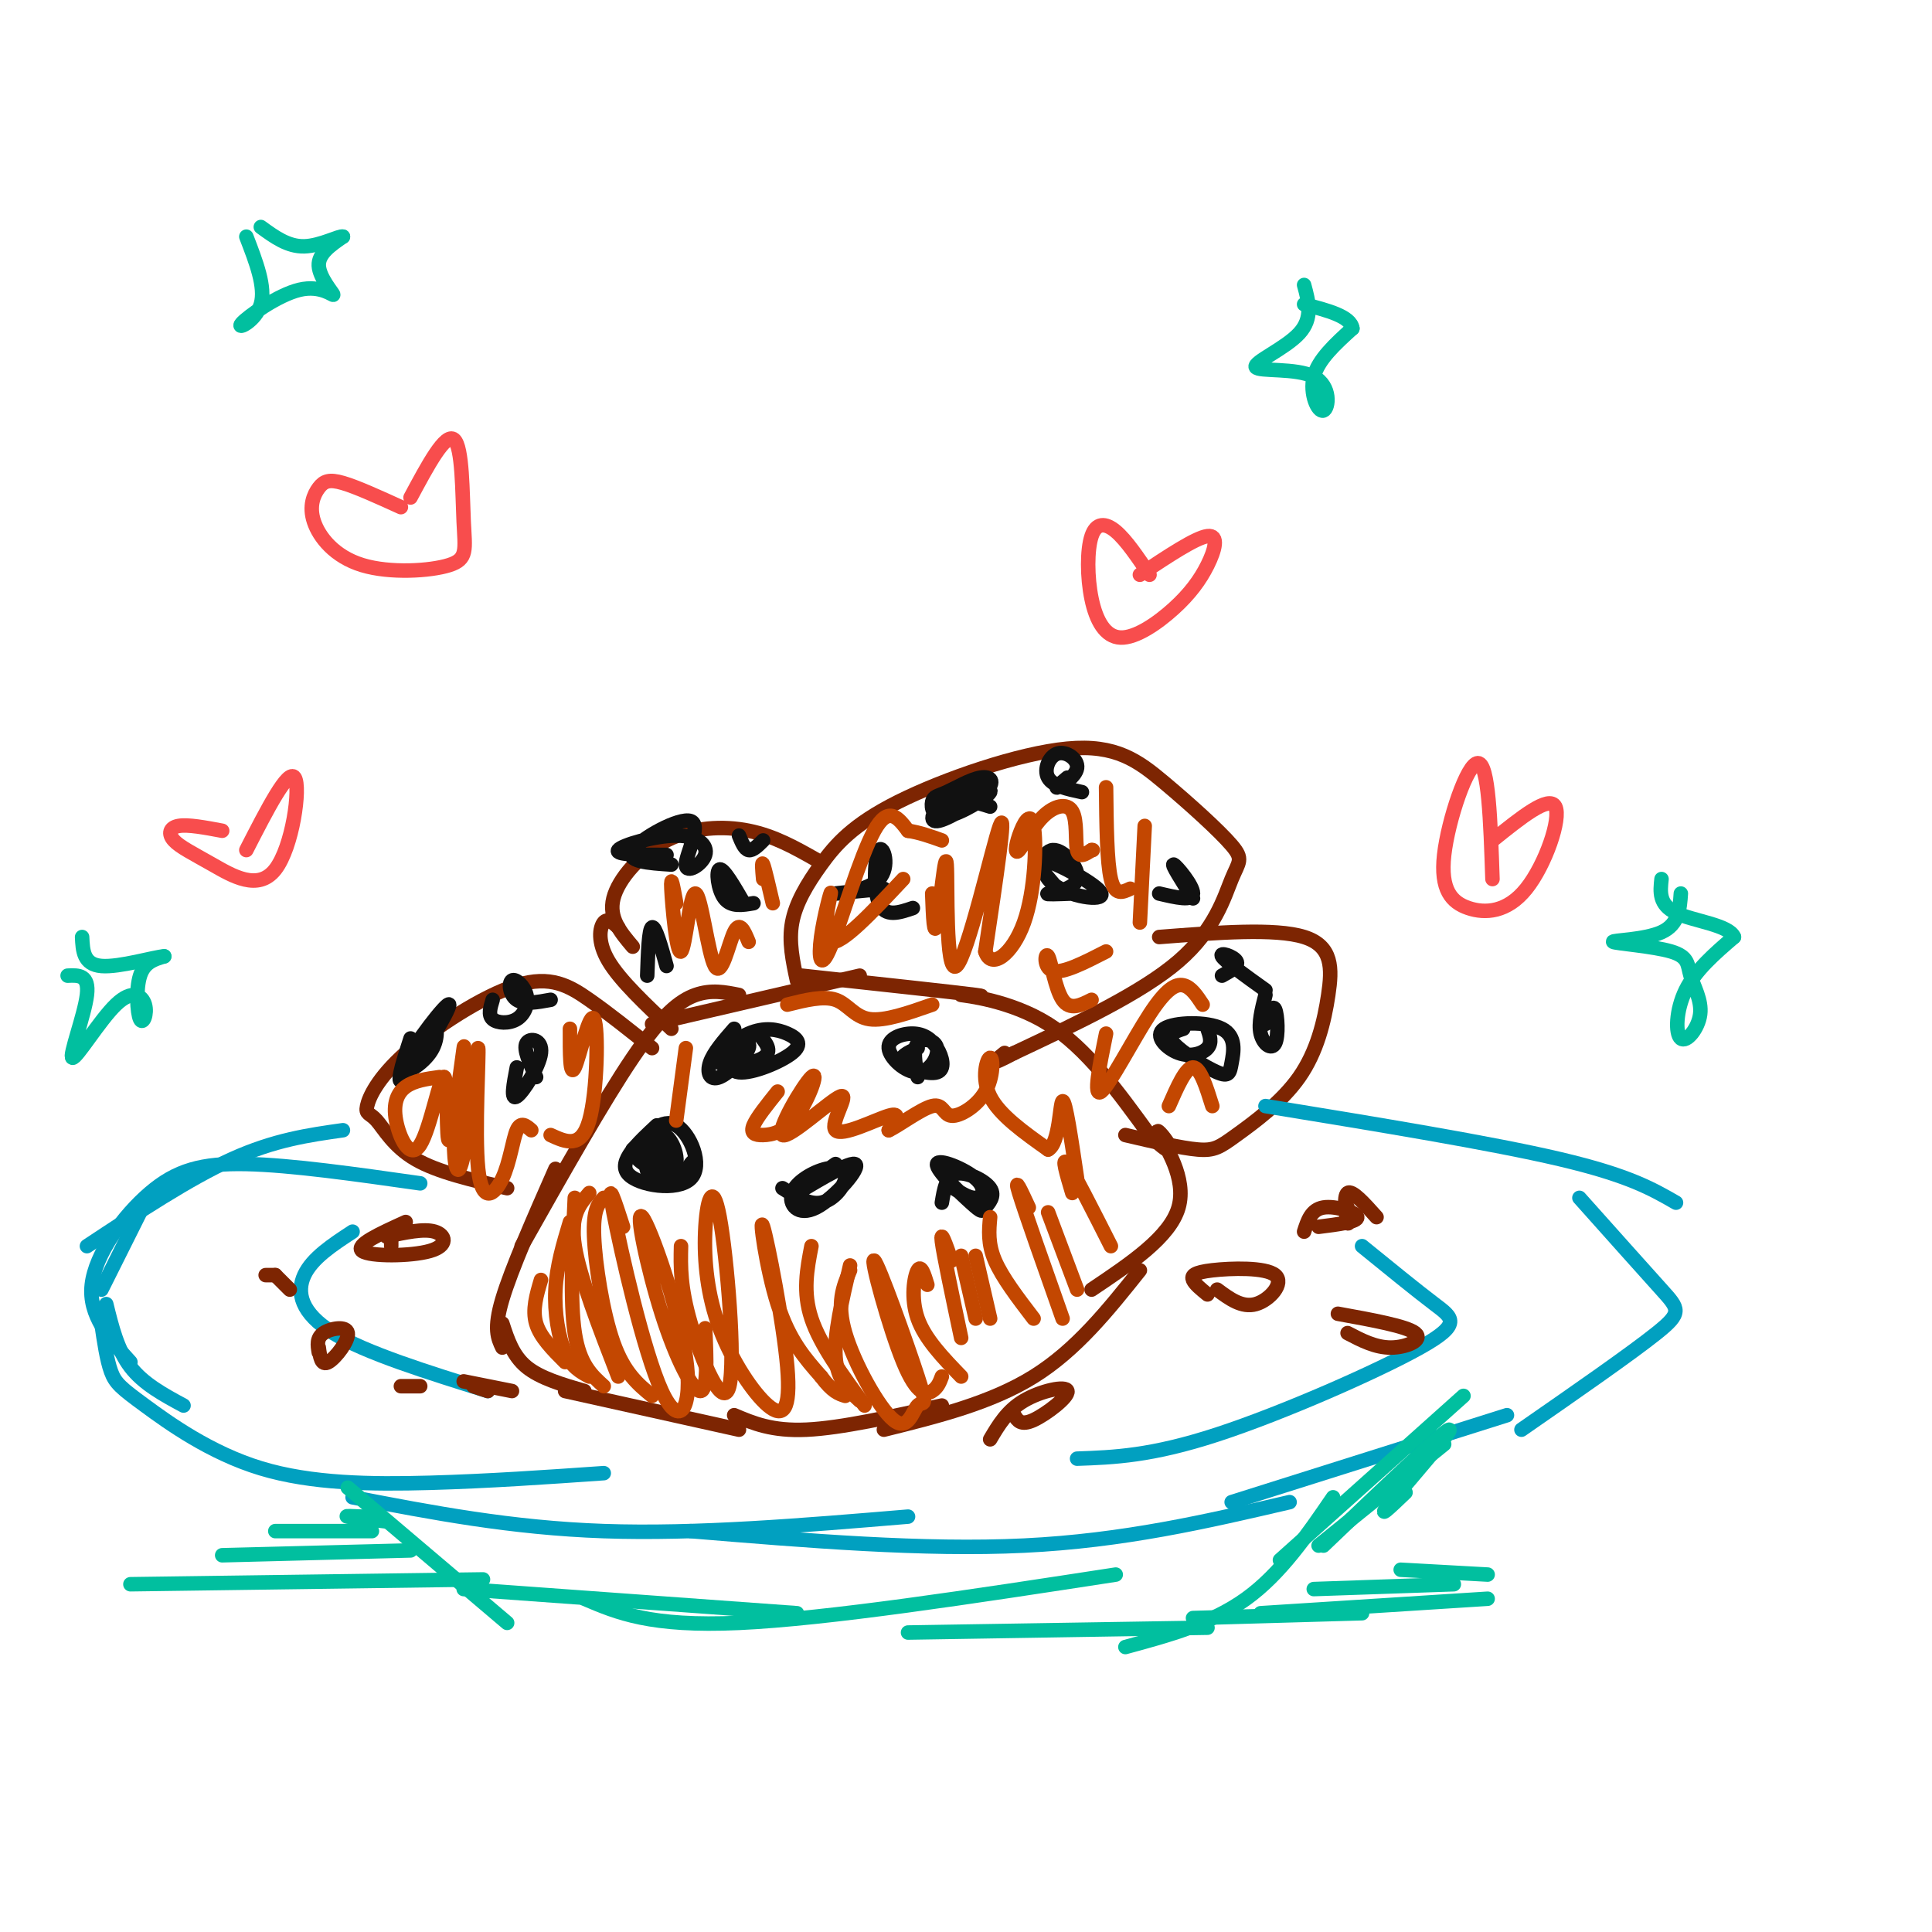 <svg viewBox='0 0 400 400' version='1.1' xmlns='http://www.w3.org/2000/svg' xmlns:xlink='http://www.w3.org/1999/xlink'><g fill='none' stroke='rgb(125,37,2)' stroke-width='3' stroke-linecap='round' stroke-linejoin='round'><path d='M153,206c-2.867,-0.578 -5.733,-1.156 -9,0c-3.267,1.156 -6.933,4.044 -13,13c-6.067,8.956 -14.533,23.978 -23,39'/><path d='M115,242c-4.583,10.417 -9.167,20.833 -11,27c-1.833,6.167 -0.917,8.083 0,10'/><path d='M104,274c1.083,3.333 2.167,6.667 5,9c2.833,2.333 7.417,3.667 12,5'/><path d='M117,288c0.000,0.000 36.000,8.000 36,8'/><path d='M152,293c3.917,1.667 7.833,3.333 15,3c7.167,-0.333 17.583,-2.667 28,-5'/><path d='M183,296c11.083,-2.750 22.167,-5.500 31,-11c8.833,-5.500 15.417,-13.750 22,-22'/><path d='M135,212c0.000,0.000 43.000,-10.000 43,-10'/><path d='M166,202c15.964,1.732 31.929,3.464 36,4c4.071,0.536 -3.750,-0.125 -3,0c0.750,0.125 10.071,1.036 18,6c7.929,4.964 14.464,13.982 21,23'/><path d='M238,235c4.397,4.317 4.890,3.611 4,2c-0.890,-1.611 -3.163,-4.126 -2,-2c1.163,2.126 5.761,8.893 4,15c-1.761,6.107 -9.880,11.553 -18,17'/><path d='M105,246c-7.207,-1.663 -14.414,-3.325 -19,-6c-4.586,-2.675 -6.550,-6.362 -8,-8c-1.450,-1.638 -2.386,-1.226 -2,-3c0.386,-1.774 2.093,-5.733 8,-11c5.907,-5.267 16.013,-11.841 23,-14c6.987,-2.159 10.853,0.097 15,3c4.147,2.903 8.573,6.451 13,10'/><path d='M165,203c-0.866,-4.010 -1.731,-8.019 -1,-12c0.731,-3.981 3.059,-7.932 6,-12c2.941,-4.068 6.494,-8.251 16,-13c9.506,-4.749 24.966,-10.065 35,-11c10.034,-0.935 14.642,2.509 20,7c5.358,4.491 11.467,10.029 14,13c2.533,2.971 1.490,3.377 0,7c-1.490,3.623 -3.426,10.464 -11,17c-7.574,6.536 -20.787,12.768 -34,19'/><path d='M210,218c-6.000,3.167 -4.000,1.583 -2,0'/><path d='M131,196c-2.512,-2.964 -5.024,-5.929 -4,-10c1.024,-4.071 5.583,-9.250 11,-12c5.417,-2.750 11.690,-3.071 17,-2c5.310,1.071 9.655,3.536 14,6'/><path d='M233,235c5.782,1.356 11.563,2.712 15,3c3.437,0.288 4.529,-0.492 8,-3c3.471,-2.508 9.322,-6.744 13,-12c3.678,-5.256 5.182,-11.530 6,-17c0.818,-5.470 0.948,-10.134 -5,-12c-5.948,-1.866 -17.974,-0.933 -30,0'/><path d='M128,192c-1.089,-1.000 -2.178,-2.000 -3,-1c-0.822,1.000 -1.378,4.000 1,8c2.378,4.000 7.689,9.000 13,14'/></g>
<g fill='none' stroke='rgb(1,160,192)' stroke-width='3' stroke-linecap='round' stroke-linejoin='round'><path d='M87,245c-13.357,-1.899 -26.714,-3.798 -36,-4c-9.286,-0.202 -14.500,1.292 -20,6c-5.500,4.708 -11.286,12.631 -12,19c-0.714,6.369 3.643,11.185 8,16'/><path d='M21,274c0.558,3.801 1.116,7.601 2,10c0.884,2.399 2.093,3.396 7,7c4.907,3.604 13.514,9.817 24,13c10.486,3.183 22.853,3.338 35,3c12.147,-0.338 24.073,-1.169 36,-2'/><path d='M73,310c16.417,3.167 32.833,6.333 52,7c19.167,0.667 41.083,-1.167 63,-3'/><path d='M143,317c24.167,2.000 48.333,4.000 69,3c20.667,-1.000 37.833,-5.000 55,-9'/><path d='M262,229c23.417,3.833 46.833,7.667 61,11c14.167,3.333 19.083,6.167 24,9'/><path d='M327,248c6.667,7.467 13.333,14.933 17,19c3.667,4.067 4.333,4.733 -1,9c-5.333,4.267 -16.667,12.133 -28,20'/><path d='M312,293c0.000,0.000 -57.000,18.000 -57,18'/><path d='M71,234c-7.083,1.000 -14.167,2.000 -23,6c-8.833,4.000 -19.417,11.000 -30,18'/><path d='M30,249c0.000,0.000 -9.000,18.000 -9,18'/><path d='M22,270c1.167,4.750 2.333,9.500 5,13c2.667,3.500 6.833,5.750 11,8'/><path d='M73,255c-4.178,2.733 -8.356,5.467 -10,9c-1.644,3.533 -0.756,7.867 6,12c6.756,4.133 19.378,8.067 32,12'/><path d='M223,302c7.685,-0.274 15.369,-0.548 29,-5c13.631,-4.452 33.208,-13.083 42,-18c8.792,-4.917 6.798,-6.119 3,-9c-3.798,-2.881 -9.399,-7.440 -15,-12'/></g>
<g fill='none' stroke='rgb(17,17,17)' stroke-width='3' stroke-linecap='round' stroke-linejoin='round'><path d='M136,233c-4.042,3.756 -8.083,7.512 -6,10c2.083,2.488 10.292,3.708 13,1c2.708,-2.708 -0.083,-9.345 -3,-11c-2.917,-1.655 -5.958,1.673 -9,5'/><path d='M131,238c-0.080,2.028 4.221,4.599 6,4c1.779,-0.599 1.038,-4.369 0,-6c-1.038,-1.631 -2.373,-1.124 -3,1c-0.627,2.124 -0.548,5.864 1,7c1.548,1.136 4.564,-0.334 5,-3c0.436,-2.666 -1.708,-6.529 -3,-6c-1.292,0.529 -1.733,5.450 -1,8c0.733,2.550 2.638,2.729 4,2c1.362,-0.729 2.181,-2.364 3,-4'/><path d='M143,241c0.500,-0.667 0.250,-0.333 0,0'/><path d='M152,213c-2.137,2.449 -4.275,4.899 -5,7c-0.725,2.101 -0.038,3.854 2,3c2.038,-0.854 5.426,-4.316 6,-6c0.574,-1.684 -1.668,-1.592 -3,0c-1.332,1.592 -1.754,4.684 1,5c2.754,0.316 8.685,-2.143 11,-4c2.315,-1.857 1.015,-3.111 -1,-4c-2.015,-0.889 -4.746,-1.414 -8,0c-3.254,1.414 -7.030,4.765 -6,6c1.030,1.235 6.866,0.353 9,-1c2.134,-1.353 0.567,-3.176 -1,-5'/><path d='M157,214c-0.500,-0.667 -1.250,0.167 -2,1'/><path d='M190,217c-2.034,0.917 -4.067,1.834 -3,3c1.067,1.166 5.235,2.581 7,2c1.765,-0.581 1.125,-3.157 0,-5c-1.125,-1.843 -2.737,-2.954 -5,-3c-2.263,-0.046 -5.178,0.974 -5,3c0.178,2.026 3.450,5.059 6,5c2.550,-0.059 4.379,-3.208 4,-5c-0.379,-1.792 -2.965,-2.226 -4,-1c-1.035,1.226 -0.517,4.113 0,7'/><path d='M162,246c2.755,1.746 5.509,3.491 8,3c2.491,-0.491 4.718,-3.220 5,-5c0.282,-1.780 -1.380,-2.611 -4,-2c-2.620,0.611 -6.199,2.664 -7,5c-0.801,2.336 1.177,4.956 5,3c3.823,-1.956 9.491,-8.488 8,-9c-1.491,-0.512 -10.140,4.997 -12,6c-1.860,1.003 3.070,-2.498 8,-6'/><path d='M196,245c2.241,1.569 4.482,3.137 6,3c1.518,-0.137 2.312,-1.981 0,-4c-2.312,-2.019 -7.729,-4.213 -8,-3c-0.271,1.213 4.604,5.833 7,8c2.396,2.167 2.312,1.880 3,1c0.688,-0.880 2.147,-2.352 1,-4c-1.147,-1.648 -4.899,-3.471 -7,-3c-2.101,0.471 -2.550,3.235 -3,6'/><path d='M139,179c-4.808,-0.309 -9.616,-0.619 -8,-3c1.616,-2.381 9.657,-6.834 12,-6c2.343,0.834 -1.010,6.956 -1,9c0.010,2.044 3.384,0.012 4,-2c0.616,-2.012 -1.527,-4.003 -6,-4c-4.473,0.003 -11.278,2.001 -12,3c-0.722,0.999 4.639,1.000 10,1'/><path d='M156,187c-2.311,0.400 -4.622,0.800 -6,-1c-1.378,-1.800 -1.822,-5.800 -1,-6c0.822,-0.200 2.911,3.400 5,7'/><path d='M153,173c0.583,1.417 1.167,2.833 2,3c0.833,0.167 1.917,-0.917 3,-2'/><path d='M134,202c0.167,-4.833 0.333,-9.667 1,-10c0.667,-0.333 1.833,3.833 3,8'/><path d='M85,215c-1.753,5.446 -3.506,10.891 -1,8c2.506,-2.891 9.271,-14.120 9,-15c-0.271,-0.880 -7.578,8.589 -9,12c-1.422,3.411 3.040,0.765 5,-2c1.960,-2.765 1.417,-5.647 1,-6c-0.417,-0.353 -0.709,1.824 -1,4'/><path d='M102,207c-0.482,1.572 -0.964,3.144 0,4c0.964,0.856 3.374,0.997 5,0c1.626,-0.997 2.467,-3.133 2,-5c-0.467,-1.867 -2.241,-3.464 -3,-3c-0.759,0.464 -0.503,2.990 1,4c1.503,1.010 4.251,0.505 7,0'/><path d='M107,221c-0.667,3.452 -1.333,6.905 0,6c1.333,-0.905 4.667,-6.167 5,-9c0.333,-2.833 -2.333,-3.238 -3,-2c-0.667,1.238 0.667,4.119 2,7'/><path d='M119,216c0.000,0.000 0.100,0.100 0.1,0.1'/><path d='M205,167c-3.279,-1.027 -6.558,-2.055 -9,-1c-2.442,1.055 -4.045,4.191 -2,4c2.045,-0.191 7.740,-3.709 10,-6c2.260,-2.291 1.086,-3.355 -1,-3c-2.086,0.355 -5.084,2.128 -7,3c-1.916,0.872 -2.751,0.842 -3,2c-0.249,1.158 0.087,3.504 3,3c2.913,-0.504 8.404,-3.858 9,-5c0.596,-1.142 -3.702,-0.071 -8,1'/><path d='M183,184c-5.234,0.494 -10.469,0.989 -10,1c0.469,0.011 6.641,-0.461 9,-3c2.359,-2.539 0.904,-7.145 0,-6c-0.904,1.145 -1.258,8.041 0,11c1.258,2.959 4.129,1.979 7,1'/><path d='M221,161c-1.392,1.172 -2.785,2.344 -2,2c0.785,-0.344 3.746,-2.206 4,-4c0.254,-1.794 -2.201,-3.522 -4,-3c-1.799,0.522 -2.943,3.292 -2,5c0.943,1.708 3.971,2.354 7,3'/><path d='M222,185c-2.915,0.110 -5.831,0.220 -5,0c0.831,-0.220 5.408,-0.769 6,-3c0.592,-2.231 -2.803,-6.145 -5,-6c-2.197,0.145 -3.197,4.348 0,7c3.197,2.652 10.592,3.752 10,2c-0.592,-1.752 -9.169,-6.358 -12,-7c-2.831,-0.642 0.085,2.679 3,6'/><path d='M240,185c3.489,0.822 6.978,1.644 7,0c0.022,-1.644 -3.422,-5.756 -4,-6c-0.578,-0.244 1.711,3.378 4,7'/><path d='M245,213c-1.784,0.582 -3.568,1.163 -2,3c1.568,1.837 6.489,4.928 9,6c2.511,1.072 2.611,0.125 3,-2c0.389,-2.125 1.068,-5.429 -2,-7c-3.068,-1.571 -9.884,-1.411 -12,0c-2.116,1.411 0.469,4.072 3,5c2.531,0.928 5.009,0.122 6,-1c0.991,-1.122 0.496,-2.561 0,-4'/><path d='M253,202c1.800,-1.000 3.600,-2.000 3,-3c-0.600,-1.000 -3.600,-2.000 -3,-1c0.600,1.000 4.800,4.000 9,7'/><path d='M262,206c-0.750,2.929 -1.500,5.857 -1,8c0.500,2.143 2.250,3.500 3,2c0.750,-1.500 0.500,-5.857 0,-7c-0.500,-1.143 -1.250,0.929 -2,3'/></g>
<g fill='none' stroke='rgb(195,71,1)' stroke-width='3' stroke-linecap='round' stroke-linejoin='round'><path d='M112,265c-0.917,3.083 -1.833,6.167 -1,9c0.833,2.833 3.417,5.417 6,8'/><path d='M118,253c-1.378,4.578 -2.756,9.156 -3,14c-0.244,4.844 0.644,9.956 2,13c1.356,3.044 3.178,4.022 5,5'/><path d='M119,248c-0.500,10.750 -1.000,21.500 0,28c1.000,6.500 3.500,8.750 6,11'/><path d='M122,247c-2.000,2.333 -4.000,4.667 -3,11c1.000,6.333 5.000,16.667 9,27'/><path d='M125,248c-1.111,1.178 -2.222,2.356 -2,8c0.222,5.644 1.778,15.756 4,22c2.222,6.244 5.111,8.622 8,11'/><path d='M129,254c-1.749,-5.402 -3.497,-10.804 -2,-3c1.497,7.804 6.241,28.813 10,37c3.759,8.187 6.535,3.550 5,-7c-1.535,-10.550 -7.381,-27.013 -9,-29c-1.619,-1.987 0.987,10.504 4,20c3.013,9.496 6.432,15.999 8,16c1.568,0.001 1.284,-6.499 1,-13'/><path d='M141,258c-0.095,4.238 -0.191,8.476 2,16c2.191,7.524 6.668,18.334 8,13c1.332,-5.334 -0.481,-26.811 -2,-35c-1.519,-8.189 -2.742,-3.090 -3,3c-0.258,6.090 0.451,13.170 3,20c2.549,6.830 6.940,13.410 10,16c3.060,2.590 4.789,1.189 4,-8c-0.789,-9.189 -4.097,-26.166 -5,-29c-0.903,-2.834 0.599,8.476 3,16c2.401,7.524 5.700,11.262 9,15'/><path d='M170,285c2.333,3.167 3.667,3.583 5,4'/><path d='M168,258c-0.917,4.750 -1.833,9.500 0,15c1.833,5.500 6.417,11.750 11,18'/><path d='M176,262c-1.667,7.167 -3.333,14.333 -3,19c0.333,4.667 2.667,6.833 5,9'/><path d='M176,263c-1.426,3.350 -2.851,6.700 -1,13c1.851,6.300 6.980,15.549 10,18c3.020,2.451 3.933,-1.895 5,-3c1.067,-1.105 2.289,1.030 0,-6c-2.289,-7.030 -8.088,-23.224 -9,-24c-0.912,-0.776 3.062,13.868 6,21c2.938,7.132 4.839,6.752 6,6c1.161,-0.752 1.580,-1.876 2,-3'/><path d='M192,266c-0.644,-2.111 -1.289,-4.222 -2,-3c-0.711,1.222 -1.489,5.778 0,10c1.489,4.222 5.244,8.111 9,12'/><path d='M197,261c-1.167,-3.333 -2.333,-6.667 -2,-4c0.333,2.667 2.167,11.333 4,20'/><path d='M199,260c0.000,0.000 3.000,13.000 3,13'/><path d='M202,260c0.000,0.000 3.000,13.000 3,13'/><path d='M205,252c-0.250,2.750 -0.500,5.500 1,9c1.500,3.500 4.750,7.750 8,12'/><path d='M213,250c-1.583,-3.417 -3.167,-6.833 -2,-3c1.167,3.833 5.083,14.917 9,26'/><path d='M217,251c0.000,0.000 6.000,16.000 6,16'/><path d='M222,247c-1.167,-3.917 -2.333,-7.833 -1,-6c1.333,1.833 5.167,9.417 9,17'/><path d='M161,226c-2.172,2.708 -4.345,5.416 -5,7c-0.655,1.584 0.207,2.046 2,2c1.793,-0.046 4.517,-0.598 7,-4c2.483,-3.402 4.724,-9.654 3,-8c-1.724,1.654 -7.412,11.214 -6,12c1.412,0.786 9.925,-7.202 12,-8c2.075,-0.798 -2.287,5.593 -1,7c1.287,1.407 8.225,-2.169 11,-3c2.775,-0.831 1.388,1.085 0,3'/><path d='M184,234c1.902,-0.834 6.659,-4.419 9,-5c2.341,-0.581 2.268,1.842 4,2c1.732,0.158 5.268,-1.947 7,-5c1.732,-3.053 1.659,-7.053 1,-7c-0.659,0.053 -1.902,4.158 0,8c1.902,3.842 6.951,7.421 12,11'/><path d='M217,238c2.400,-1.222 2.400,-9.778 3,-10c0.600,-0.222 1.800,7.889 3,16'/><path d='M193,208c-4.933,1.733 -9.867,3.467 -13,3c-3.133,-0.467 -4.467,-3.133 -7,-4c-2.533,-0.867 -6.267,0.067 -10,1'/><path d='M142,217c0.000,0.000 -2.000,15.000 -2,15'/><path d='M91,223c-2.621,0.359 -5.241,0.719 -7,2c-1.759,1.281 -2.655,3.484 -2,7c0.655,3.516 2.861,8.345 5,5c2.139,-3.345 4.213,-14.866 5,-14c0.787,0.866 0.289,14.118 1,13c0.711,-1.118 2.632,-16.605 3,-19c0.368,-2.395 -0.816,8.303 -2,19'/><path d='M94,236c-0.057,5.340 0.799,9.191 2,3c1.201,-6.191 2.747,-22.424 3,-22c0.253,0.424 -0.788,17.505 0,25c0.788,7.495 3.404,5.402 5,2c1.596,-3.402 2.170,-8.115 3,-10c0.830,-1.885 1.915,-0.943 3,0'/><path d='M118,213c-0.012,5.119 -0.024,10.238 1,8c1.024,-2.238 3.083,-11.833 4,-10c0.917,1.833 0.690,15.095 -1,21c-1.690,5.905 -4.845,4.452 -8,3'/><path d='M140,187c-0.583,-3.242 -1.167,-6.484 -1,-3c0.167,3.484 1.083,13.693 2,13c0.917,-0.693 1.833,-12.289 3,-12c1.167,0.289 2.583,12.462 4,15c1.417,2.538 2.833,-4.561 4,-7c1.167,-2.439 2.083,-0.220 3,2'/><path d='M158,182c-0.167,-1.917 -0.333,-3.833 0,-3c0.333,0.833 1.167,4.417 2,8'/><path d='M187,182c-6.400,6.832 -12.801,13.665 -15,13c-2.199,-0.665 -0.197,-8.827 0,-10c0.197,-1.173 -1.411,4.644 -2,9c-0.589,4.356 -0.159,7.250 2,2c2.159,-5.250 6.045,-18.643 9,-24c2.955,-5.357 4.977,-2.679 7,0'/><path d='M188,172c2.333,0.333 4.667,1.167 7,2'/><path d='M193,185c0.180,4.804 0.360,9.608 1,6c0.640,-3.608 1.738,-15.627 2,-12c0.262,3.627 -0.314,22.900 2,21c2.314,-1.900 7.518,-24.971 9,-29c1.482,-4.029 -0.759,10.986 -3,26'/><path d='M204,197c1.182,3.889 5.636,0.612 8,-6c2.364,-6.612 2.638,-16.561 2,-20c-0.638,-3.439 -2.187,-0.370 -3,2c-0.813,2.370 -0.889,4.041 0,3c0.889,-1.041 2.743,-4.795 5,-7c2.257,-2.205 4.915,-2.863 6,-1c1.085,1.863 0.596,6.247 1,8c0.404,1.753 1.702,0.877 3,0'/><path d='M226,176c0.500,0.000 0.250,0.000 0,0'/><path d='M229,163c0.083,7.750 0.167,15.500 1,19c0.833,3.500 2.417,2.750 4,2'/><path d='M237,171c0.000,0.000 -1.000,20.000 -1,20'/><path d='M229,197c-4.482,2.298 -8.964,4.595 -11,4c-2.036,-0.595 -1.625,-4.083 -1,-3c0.625,1.083 1.464,6.738 3,9c1.536,2.262 3.768,1.131 6,0'/><path d='M229,214c-1.369,6.679 -2.738,13.357 -1,12c1.738,-1.357 6.583,-10.750 10,-16c3.417,-5.250 5.405,-6.357 7,-6c1.595,0.357 2.798,2.179 4,4'/><path d='M242,229c1.750,-4.000 3.500,-8.000 5,-8c1.500,0.000 2.750,4.000 4,8'/></g>
<g fill='none' stroke='rgb(248,77,77)' stroke-width='3' stroke-linecap='round' stroke-linejoin='round'><path d='M83,105c-4.580,-2.085 -9.160,-4.170 -12,-5c-2.840,-0.830 -3.942,-0.405 -5,1c-1.058,1.405 -2.074,3.790 -1,7c1.074,3.210 4.238,7.244 10,9c5.762,1.756 14.122,1.234 18,0c3.878,-1.234 3.275,-3.178 3,-9c-0.275,-5.822 -0.221,-15.520 -2,-17c-1.779,-1.480 -5.389,5.260 -9,12'/><path d='M238,119c-2.421,-3.597 -4.842,-7.193 -7,-9c-2.158,-1.807 -4.055,-1.823 -5,1c-0.945,2.823 -0.940,8.487 0,13c0.940,4.513 2.815,7.875 6,8c3.185,0.125 7.678,-2.987 11,-6c3.322,-3.013 5.471,-5.927 7,-9c1.529,-3.073 2.437,-6.307 0,-6c-2.437,0.307 -8.218,4.153 -14,8'/><path d='M309,182c-0.403,-11.968 -0.805,-23.937 -3,-24c-2.195,-0.063 -6.182,11.779 -7,19c-0.818,7.221 1.533,9.822 5,11c3.467,1.178 8.049,0.932 12,-4c3.951,-4.932 7.272,-14.552 6,-17c-1.272,-2.448 -7.136,2.276 -13,7'/><path d='M46,172c-3.541,-0.666 -7.081,-1.332 -9,-1c-1.919,0.332 -2.216,1.661 -1,3c1.216,1.339 3.944,2.689 8,5c4.056,2.311 9.438,5.584 13,1c3.562,-4.584 5.303,-17.024 4,-19c-1.303,-1.976 -5.652,6.512 -10,15'/></g>
<g fill='none' stroke='rgb(125,37,2)' stroke-width='3' stroke-linecap='round' stroke-linejoin='round'><path d='M84,253c-5.298,2.411 -10.595,4.821 -9,6c1.595,1.179 10.083,1.125 14,0c3.917,-1.125 3.262,-3.321 1,-4c-2.262,-0.679 -6.131,0.161 -10,1'/><path d='M66,279c0.250,1.923 0.500,3.845 2,3c1.500,-0.845 4.250,-4.458 4,-6c-0.250,-1.542 -3.500,-1.012 -5,0c-1.500,1.012 -1.250,2.506 -1,4'/><path d='M252,267c2.571,1.906 5.142,3.812 8,3c2.858,-0.812 6.003,-4.341 4,-6c-2.003,-1.659 -9.155,-1.447 -13,-1c-3.845,0.447 -4.384,1.128 -4,2c0.384,0.872 1.692,1.936 3,3'/><path d='M273,254c4.067,-0.511 8.133,-1.022 8,-2c-0.133,-0.978 -4.467,-2.422 -7,-2c-2.533,0.422 -3.267,2.711 -4,5'/><path d='M210,293c0.673,1.113 1.345,2.226 4,1c2.655,-1.226 7.292,-4.792 7,-6c-0.292,-1.208 -5.512,-0.060 -9,2c-3.488,2.060 -5.244,5.030 -7,8'/><path d='M83,287c0.000,0.000 4.000,0.000 4,0'/><path d='M98,287c0.000,0.000 3.000,1.000 3,1'/><path d='M106,288c0.000,0.000 -10.000,-2.000 -10,-2'/><path d='M60,267c0.000,0.000 -3.000,-3.000 -3,-3'/><path d='M55,264c0.000,0.000 2.000,0.000 2,0'/><path d='M81,258c0.000,0.000 0.000,-1.000 0,-1'/><path d='M279,276c2.889,1.511 5.778,3.022 9,3c3.222,-0.022 6.778,-1.578 5,-3c-1.778,-1.422 -8.889,-2.711 -16,-4'/><path d='M279,250c0.133,2.044 0.267,4.089 0,3c-0.267,-1.089 -0.933,-5.311 0,-6c0.933,-0.689 3.467,2.156 6,5'/></g>
<g fill='none' stroke='rgb(1,191,159)' stroke-width='3' stroke-linecap='round' stroke-linejoin='round'><path d='M72,308c0.000,0.000 33.000,28.000 33,28'/><path d='M96,329c0.000,0.000 69.000,5.000 69,5'/><path d='M121,331c6.833,2.917 13.667,5.833 32,5c18.333,-0.833 48.167,-5.417 78,-10'/><path d='M188,338c0.000,0.000 62.000,-1.000 62,-1'/><path d='M233,341c8.917,-2.417 17.833,-4.833 25,-10c7.167,-5.167 12.583,-13.083 18,-21'/><path d='M265,323c0.000,0.000 38.000,-34.000 38,-34'/><path d='M273,320c0.000,0.000 26.000,-21.000 26,-21'/><path d='M274,320c12.378,-11.844 24.756,-23.689 26,-24c1.244,-0.311 -8.644,10.911 -12,15c-3.356,4.089 -0.178,1.044 3,-2'/><path d='M270,59c0.937,3.427 1.874,6.854 -1,10c-2.874,3.146 -9.557,6.012 -9,7c0.557,0.988 8.356,0.100 12,2c3.644,1.900 3.135,6.588 2,7c-1.135,0.412 -2.896,-3.454 -2,-7c0.896,-3.546 4.448,-6.773 8,-10'/><path d='M280,68c-0.333,-2.500 -5.167,-3.750 -10,-5'/><path d='M51,49c2.020,5.233 4.039,10.467 3,14c-1.039,3.533 -5.138,5.367 -4,4c1.138,-1.367 7.511,-5.933 12,-7c4.489,-1.067 7.093,1.367 7,1c-0.093,-0.367 -2.884,-3.533 -3,-6c-0.116,-2.467 2.442,-4.233 5,-6'/><path d='M71,49c-0.600,-0.311 -4.600,1.911 -8,2c-3.400,0.089 -6.200,-1.956 -9,-4'/><path d='M348,185c-0.220,3.188 -0.440,6.376 -4,8c-3.560,1.624 -10.460,1.684 -10,2c0.460,0.316 8.281,0.889 12,2c3.719,1.111 3.336,2.759 4,5c0.664,2.241 2.374,5.075 2,8c-0.374,2.925 -2.831,5.941 -4,5c-1.169,-0.941 -1.048,-5.840 1,-10c2.048,-4.160 6.024,-7.580 10,-11'/><path d='M359,194c-0.978,-2.511 -8.422,-3.289 -12,-5c-3.578,-1.711 -3.289,-4.356 -3,-7'/><path d='M14,202c2.253,-0.104 4.506,-0.208 4,4c-0.506,4.208 -3.771,12.729 -3,13c0.771,0.271 5.580,-7.709 9,-11c3.420,-3.291 5.453,-1.892 6,0c0.547,1.892 -0.391,4.279 -1,3c-0.609,-1.279 -0.888,-6.222 0,-9c0.888,-2.778 2.944,-3.389 5,-4'/><path d='M34,198c-1.933,0.089 -9.267,2.311 -13,2c-3.733,-0.311 -3.867,-3.156 -4,-6'/><path d='M247,335c0.000,0.000 35.000,-1.000 35,-1'/><path d='M261,334c0.000,0.000 47.000,-3.000 47,-3'/><path d='M272,329c0.000,0.000 29.000,-1.000 29,-1'/><path d='M290,325c0.000,0.000 18.000,1.000 18,1'/><path d='M27,328c0.000,0.000 73.000,-1.000 73,-1'/><path d='M46,322c0.000,0.000 39.000,-1.000 39,-1'/><path d='M57,317c0.000,0.000 20.000,0.000 20,0'/><path d='M75,314c-1.917,-0.083 -3.833,-0.167 -3,0c0.833,0.167 4.417,0.583 8,1'/></g>
</svg>